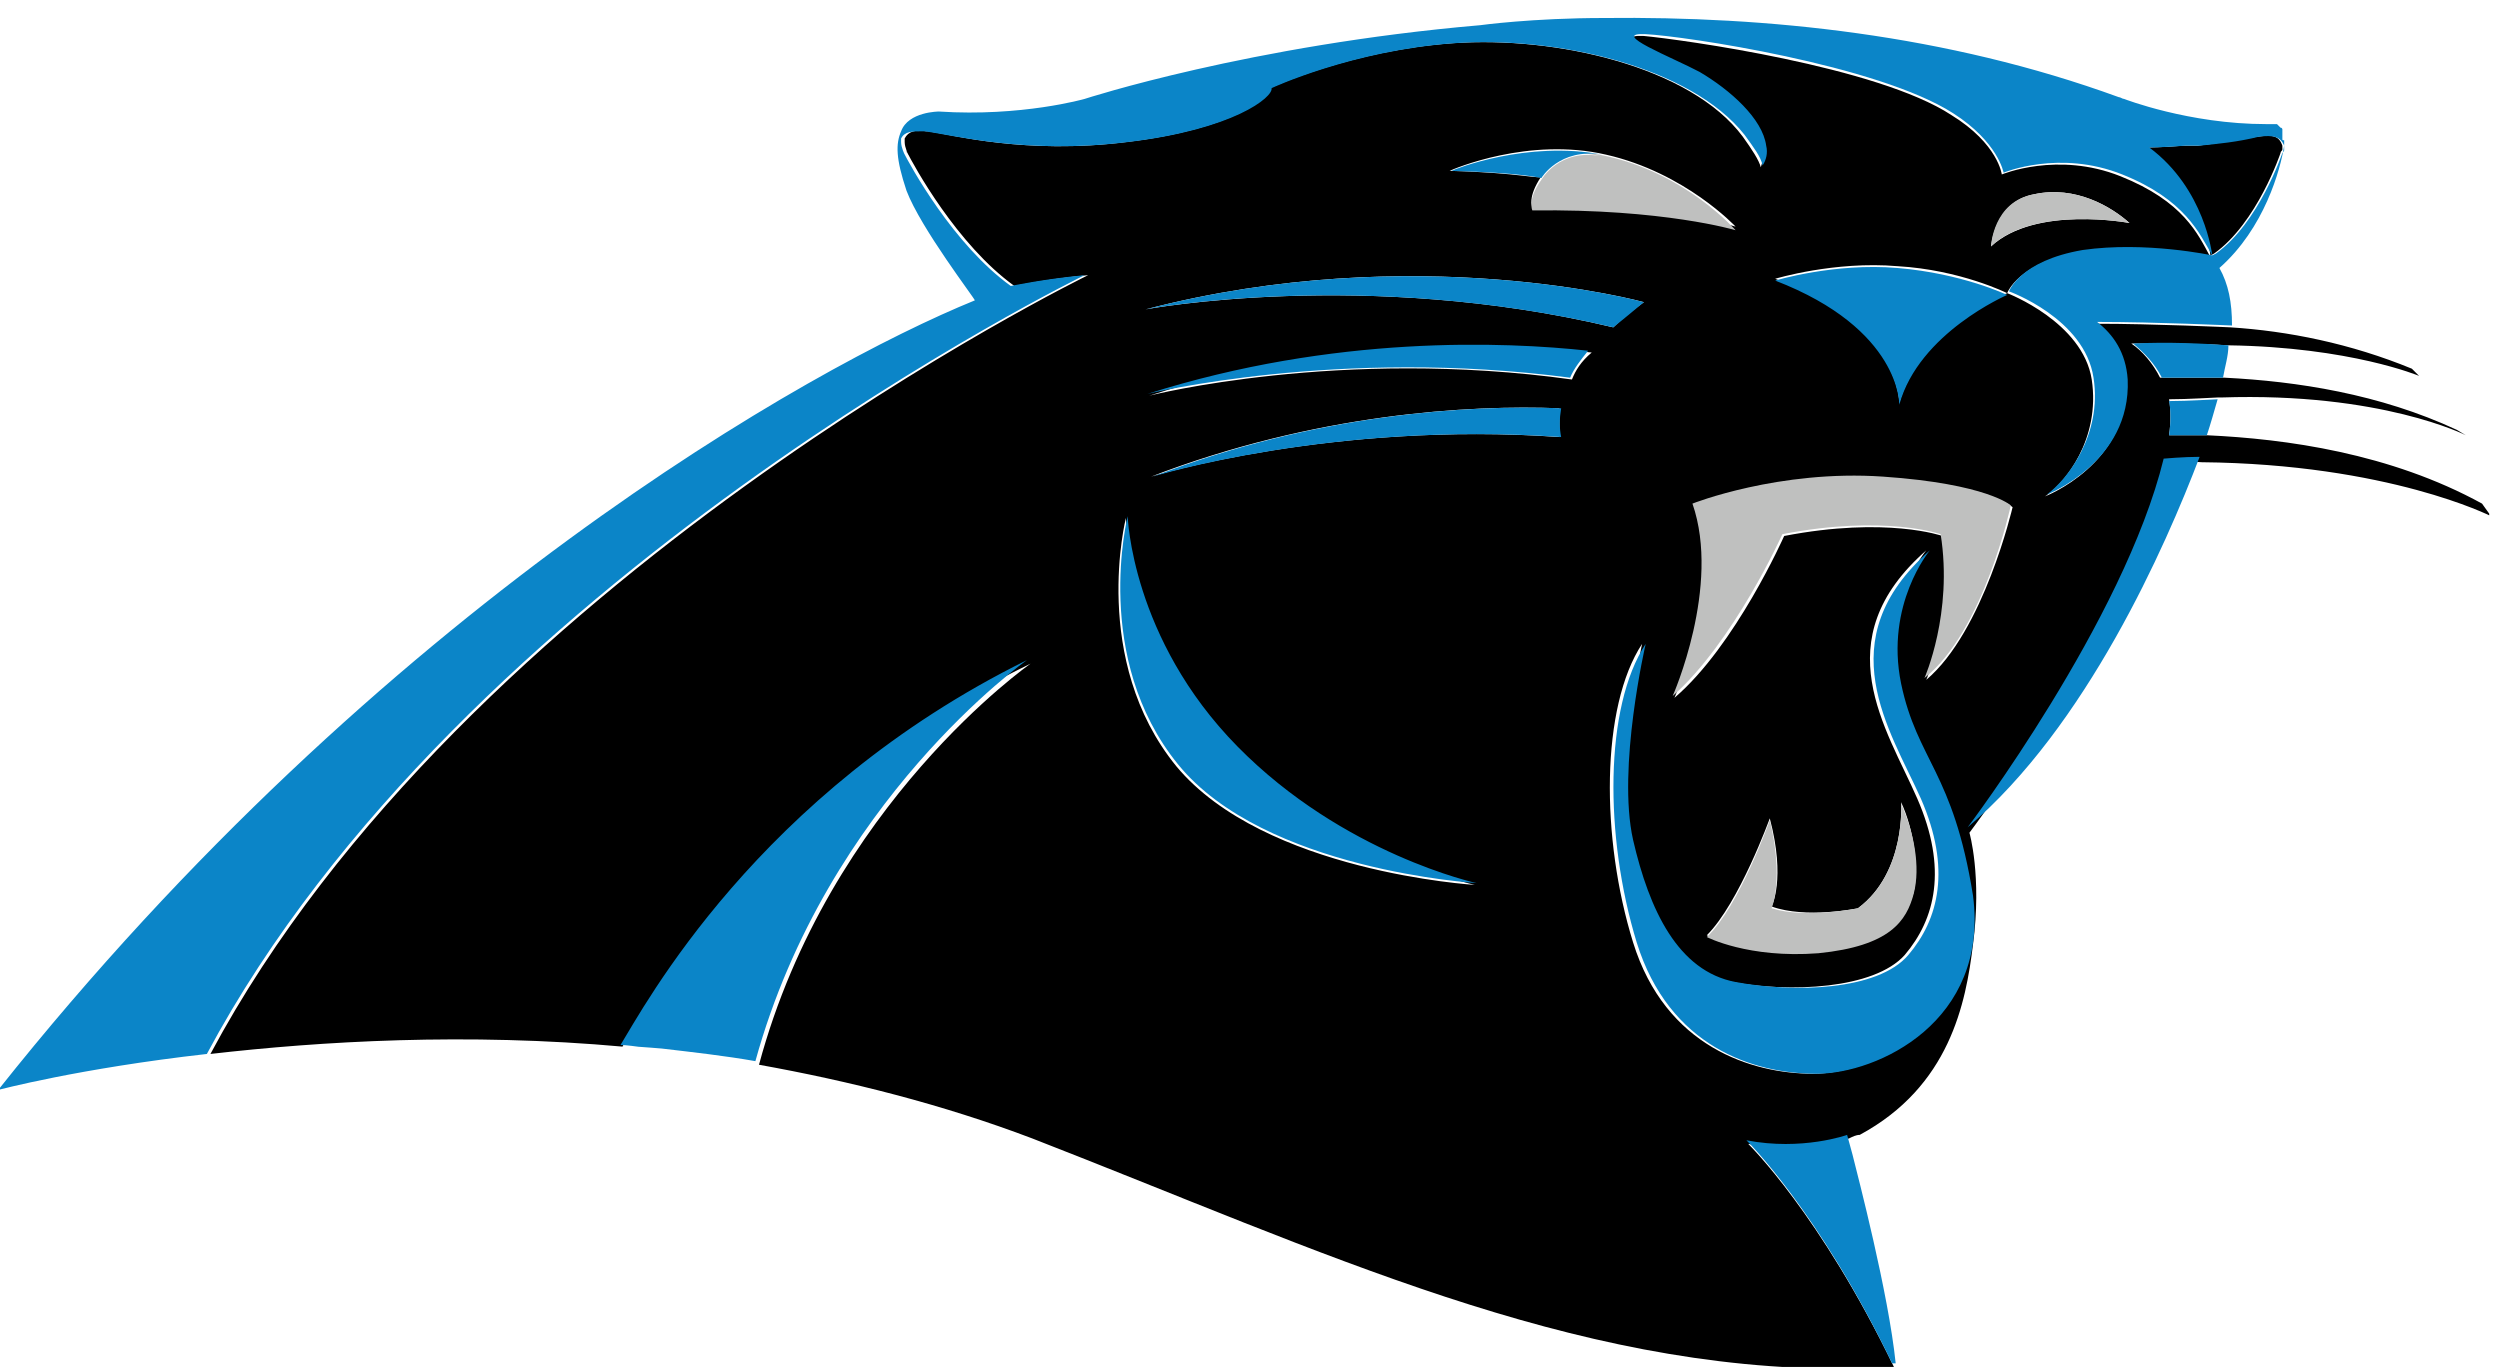 <?xml version="1.0" encoding="utf-8"?>
<!-- Generator: Adobe Illustrator 19.2.1, SVG Export Plug-In . SVG Version: 6.00 Build 0)  -->
<svg version="1.1" id="Layer_1" xmlns="http://www.w3.org/2000/svg" xmlns:xlink="http://www.w3.org/1999/xlink" x="0px" y="0px"
	 viewBox="0 0 139 76" style="enable-background:new 0 0 139 76;" xml:space="preserve">
<style type="text/css">
	.st0{clip-path:url(#SVGID_2_);}
	.st1{clip-path:url(#SVGID_2_);fill:#BFC0BF;}
	.st2{clip-path:url(#SVGID_2_);fill:#0B85C8;}
</style>
<g>
	<defs>
		<rect id="SVGID_1_" y="0.8" width="138.4" height="75.2"/>
	</defs>
	<clipPath id="SVGID_2_">
		<use xlink:href="#SVGID_1_"  style="overflow:visible;"/>
	</clipPath>
	<path class="st0" d="M126.8,8.5c0-0.1,0.1-0.1,0.1-0.2c0-0.1,0-0.1,0-0.2c0,0,0,0,0,0c-0.2-0.6-0.6-0.6-1.4-0.5
		c-1.2,0.2-2.4,0.4-3.3,0.5h0c-0.1,0-0.1,0-0.2,0c0,0-0.1,0-0.1,0c-0.1,0-0.3,0-0.4,0c0,0,0,0-0.1,0c-1.2,0.1-2,0.1-2,0.1
		c3.1,2.4,3.5,6,3.5,6l0.2-0.1C125.5,12.4,126.8,8.5,126.8,8.5 M138,28c-5.1-2.8-10.9-3.6-15.3-3.8c0,0-1.8,0-2.1,0
		c0.1-0.7,0.1-1.4,0-2c1.1,0,2.5-0.1,2.7-0.1c0.1,0,0.2,0,0.2,0c8.9-0.3,13.6,2.1,13.6,2.1l-0.5-0.3c-4.3-2-8.9-2.7-12.9-2.9h-0.2
		c0,0-1.9,0-3.4,0c-0.4-0.8-1-1.5-1.6-1.9c1.9,0,4,0,5.3,0.1l0.1,0c6.8,0.1,10.6,1.7,10.6,1.7l-0.4-0.4c-3.4-1.4-6.9-2.1-10.1-2.3
		c0,0-4.2-0.2-7.5-0.2c0.9,0.7,1.7,1.7,1.7,3.2c0.2,4.6-4.5,6.4-4.5,6.4c1.1-0.7,3.1-3.2,2.6-6.5c-0.5-3.2-4.7-4.8-4.7-4.8
		s-4.9,2.1-6,6.1c0,0,0.1-4.2-6.9-6.9c0,0,3.3-1,6.8-0.7c3.5,0.2,6.1,1.5,6.1,1.5s0.6-1.7,4.1-2.3c3.5-0.6,7.2,0.3,7.2,0.3
		c-0.7-1.3-1.5-3.1-5-4.5c-3.5-1.4-6.6-0.1-6.6-0.1s-0.2-1.7-2.8-3.3c-4.1-2.7-15-4.2-17.1-4.4c-2.1-0.1,1.6,1.2,3,2.1
		c1.7,0.9,3.5,2.6,3.7,4.1c0,0.4-0.1,0.8-0.2,1.1c-0.1-0.4-0.5-1-1-1.7C94,3.7,86.5,2,80.8,2.4c-5.7,0.4-10.2,2.5-10.2,2.5
		c0.1,0.5-2.1,2.3-8,3C57,8.6,53,7.5,51.6,7.3c0,0-0.1,0-0.1,0c-0.6-0.1-1,0-1.2,0.4c0,0,0,0,0,0.1c0,0,0,0.1,0,0.1
		c0,0.3,0.2,0.7,0.2,0.7c0-0.1-0.1-0.1-0.1-0.2c0.4,0.8,2.8,5.2,6,7.5c0,0,1.9-0.4,4.1-0.6c0,0-34.7,16.9-48.8,43.3
		c6.1-0.7,14.2-1.2,23-0.4c0,0,0,0-0.1,0c0,0,0,0,0,0c1.3-2.1,7.6-14,22.7-21.3c0,0-11.2,7.8-15.1,22.3c5,0.9,10.2,2.2,15.2,4.1
		c16.2,6.3,29.9,12.9,45.3,12.8l2.6-0.1c0,0,0,0,0,0c-4.1-8.5-8.1-12.4-8.1-12.4c3,0.5,5.5-0.3,5.6-0.3c0.2-0.1,0.4-0.2,0.6-0.2
		c5-2.7,5.9-7.3,6.3-10.6c0.5-3.8-0.2-6.2-0.2-6.2s8.7-11.5,10.9-20.5c0,0,1.1-0.2,2-0.1c10.4,0.1,16.1,3,16.1,3L138,28z
		 M113.1,10.8c2.3-0.5,4.3,0.7,5.3,1.6c0,0-5.2-1-7.7,1.3C110.7,13.7,110.9,11.2,113.1,10.8z M80.6,9.5C80.6,9.5,80.6,9.5,80.6,9.5
		C80.6,9.5,80.6,9.5,80.6,9.5c0.2-0.1,4.4-1.9,8.7-0.9c4.4,1,7.2,4,7.2,4s-4-1.2-11.3-1.1c0,0-0.3-0.5,0.5-1.7
		C85.7,10,84.5,9.6,80.6,9.5C80.6,9.5,80.6,9.5,80.6,9.5z M91.4,16.8c-0.7,0.5-1.2,0.9-1.7,1.4c-13.8-3.3-26-1-26-1
		C78.7,13.3,91.4,16.8,91.4,16.8z M65.4,42.6c-4.8-5.9-2.8-13.8-2.8-13.8s0.2,6.8,6.1,12.8c5.9,6,13.3,7.6,13.3,7.6
		S70.3,48.5,65.4,42.6z M86.7,24.3c-12.6-0.9-22.7,2.2-22.7,2.2c9.1-3.5,17.7-4,22.7-3.8C86.7,23.3,86.7,23.8,86.7,24.3z M87.4,21.1
		c-12.9-1.8-23.5,0.9-23.5,0.9c10.4-3.4,19.9-2.9,24.6-2.4C87.9,20.1,87.6,20.6,87.4,21.1z M109.5,49.8c1,7-5.2,9.9-8.7,9.9
		c-3.4,0-8.2-1.5-10-7.3c-1.8-5.8-1.8-13.1,0.5-16.6c0,0-1.5,7-0.7,10.9c0.9,3.9,2.5,7.3,5.7,7.9c3.2,0.6,7.9,0.4,9.6-1.5
		c1.7-2,2.4-4.8,0.7-8.7c-1.7-3.9-5.2-8.8,0.5-13.8c0,0-2.5,3-1.6,7.4C106.6,42.3,108.6,42.9,109.5,49.8z M103.3,50.5
		c2.7-2,2.4-5.9,2.4-5.9c0.7,1.5,1,3.6,0.7,5c-0.4,1.5-1.3,2.9-5.3,3.3c-4,0.4-6.2-0.9-6.2-0.9c1.8-1.8,3.5-6.5,3.5-6.5
		c0.9,3.4,0.1,4.9,0.1,4.9C100.4,51.1,103.3,50.5,103.3,50.5z M107.1,37.8c0,0,1.6-3.6,0.9-8c0,0-3.1-1.1-8.8,0c0,0-2.7,6.1-6.1,9
		c0,0,2.6-6.1,1.1-10.7c0,0,4.8-1.9,10.6-1.5c5.8,0.4,7.1,1.6,7.1,1.6S110.3,35.1,107.1,37.8z M126.9,8.1
		C126.9,8.1,126.9,8.1,126.9,8.1C126.9,8.1,126.9,8.1,126.9,8.1z"/>
	<path class="st1" d="M89.4,8.7c-4.3-1-8.5,0.8-8.7,0.9c0.2-0.1,4.2-1.8,8.4-0.9c-2.4-0.5-3.4,1.3-3.4,1.3c-0.8,1.1-0.5,1.7-0.5,1.7
		c7.3-0.1,11.3,1.1,11.3,1.1S93.8,9.7,89.4,8.7 M103.3,50.5c0,0-2.9,0.6-4.8,0c0,0,0.7-1.6-0.1-4.9c0,0-1.7,4.8-3.5,6.5
		c0,0,2.3,1.2,6.2,0.9c4-0.4,4.9-1.8,5.3-3.3c0.4-1.5,0-3.5-0.7-5C105.7,44.6,106,48.5,103.3,50.5z M113.1,10.8
		c-2.3,0.4-2.4,2.9-2.4,2.9c2.4-2.3,7.7-1.3,7.7-1.3C117.4,11.5,115.4,10.3,113.1,10.8z M94.1,28c1.6,4.6-1.1,10.7-1.1,10.7
		c3.4-3,6.1-9,6.1-9c5.7-1.1,8.8,0,8.8,0c0.7,4.4-0.9,8-0.9,8c3.3-2.6,4.8-9.6,4.8-9.6s-1.3-1.2-7.1-1.6C98.9,26.1,94.1,28,94.1,28z
		"/>
	<path class="st2" d="M64.1,26.5c0,0,10-3.1,22.7-2.2c-0.1-0.5-0.1-1,0-1.6C81.7,22.5,73.2,23,64.1,26.5 M89.1,8.6
		c-4.2-0.8-8.2,0.8-8.4,0.9c0,0,0,0,0,0c0,0,0,0,0,0c0,0,0,0,0,0c3.9,0.1,5,0.4,5,0.4S86.7,8.2,89.1,8.6z M63.8,21.9
		c0,0,10.6-2.6,23.5-0.9c0.2-0.5,0.6-1,1-1.5C83.7,19,74.2,18.6,63.8,21.9z M63.7,17.2c0,0,12.1-2.3,26,1c0.5-0.4,1.1-0.9,1.7-1.4
		C91.4,16.8,78.7,13.3,63.7,17.2z M34.5,58.1C34.5,58.1,34.5,58.1,34.5,58.1C34.5,58.1,34.5,58.1,34.5,58.1c0.3,0,1,0.1,1,0.1
		c0.1,0,1.3,0.1,1.3,0.1c1.7,0.2,3.5,0.4,5.2,0.7c4-14.5,15.1-22.3,15.1-22.3C42.1,44.1,35.8,56,34.5,58.1z M68.8,41.5
		c-5.9-6-6.1-12.8-6.1-12.8s-2,7.9,2.8,13.8c4.8,5.9,16.6,6.6,16.6,6.6S74.7,47.5,68.8,41.5z M102.7,63.1L102.7,63.1
		c0,0-2.5,0.9-5.6,0.3c0,0,4,3.9,8.1,12.4c0,0,0,0,0,0l0.2,0c-0.4-3.9-2.1-10.4-2.4-11.6L102.7,63.1z M118.6,19.1
		c0.6,0.5,1.2,1.1,1.6,1.9c1.5,0,3.4,0,3.4,0c0.1-0.6,0.3-1.2,0.3-1.8c0,0,0,0,0,0C122.6,19.1,120.5,19,118.6,19.1z M98.7,15.6
		c7,2.7,6.9,6.9,6.9,6.9c1.1-4,6-6.1,6-6.1s-2.5-1.2-6.1-1.5C102,14.6,98.7,15.6,98.7,15.6z M126.9,7.7c0,0,0-0.1,0-0.1
		c0,0,0,0,0-0.1c0,0,0-0.1,0-0.1c0,0,0,0,0-0.1c0,0,0-0.1,0-0.1c0,0,0,0,0,0c0,0,0-0.1-0.1-0.1c0,0,0,0,0,0c0,0,0,0-0.1-0.1
		c0,0,0,0,0,0c0,0,0,0-0.1-0.1c0,0,0,0,0,0c0,0,0,0-0.1,0c0,0,0,0,0,0c0,0,0,0-0.1,0c0,0,0,0,0,0c0,0,0,0-0.1,0c0,0,0,0,0,0
		c0,0,0,0-0.1,0c0,0,0,0,0,0c0,0,0,0-0.1,0c0,0,0,0,0,0c0,0,0,0,0,0c0,0,0,0,0,0c0,0-0.1,0-0.1,0c-4.3,0-7.9-1.4-7.9-1.4
		c-0.1,0-0.2-0.1-0.3-0.1c-9.6-3.5-19.6-4.5-28.6-4.4l0,0c-4,0-6.9,0.4-6.9,0.4c-12.8,1.1-22,4.1-22,4.1s-3.5,1-8.1,0.7
		c0,0-1.7,0-2.1,1.1c-0.3,0.7-0.3,1.5,0.3,3.3c0.8,2.1,3.8,6,3.8,6.1c-9.1,3.7-33,17.1-54.3,43.9c0,0,4.5-1.2,11.6-2
		c14.1-26.4,48.8-43.3,48.8-43.3c-2.2,0.2-4.1,0.6-4.1,0.6c-3.2-2.3-5.6-6.7-6-7.5c0,0,0,0.1,0.1,0.2c0,0-0.2-0.4-0.2-0.7
		c0,0,0-0.1,0-0.1c0,0,0,0,0-0.1c0.2-0.4,0.6-0.4,1.2-0.4c0,0,0.1,0,0.1,0C53,7.5,57,8.6,62.7,7.9c5.9-0.7,8.1-2.5,8-3
		c0,0,4.5-2.1,10.2-2.5C86.5,2,94,3.7,97,7.5c0.5,0.7,0.9,1.2,1,1.7c0.2-0.3,0.3-0.7,0.2-1.1c-0.2-1.5-2-3.1-3.7-4.1
		c-1.5-0.8-5.1-2.2-3-2.1c2.1,0.1,12.9,1.7,17.1,4.4c2.5,1.6,2.8,3.3,2.8,3.3s3.1-1.3,6.6,0.1c3.5,1.4,4.3,3.3,5,4.5
		c0,0-0.4-3.7-3.5-6c0,0,0.8,0,2-0.1c0,0,0,0,0.1,0c0.1,0,0.3,0,0.4,0c0,0,0.1,0,0.1,0c0.1,0,0.1,0,0.2,0h0c1-0.1,2.1-0.2,3.3-0.5
		c0.8-0.1,1.2,0,1.4,0.5c0,0,0,0,0,0c0,0.1,0,0.1,0,0.2c0,0.1,0,0.1-0.1,0.2c0,0-1.3,3.9-3.7,5.6l-0.2,0.1c0,0-3.7-0.8-7.2-0.3
		c-3.5,0.6-4.1,2.3-4.1,2.3s4.2,1.5,4.7,4.8c0.5,3.2-1.5,5.7-2.6,6.5c0,0,4.7-1.8,4.5-6.4c-0.1-1.5-0.8-2.5-1.7-3.2
		c3.3,0,7.5,0.2,7.5,0.2c0-1.3-0.2-2.3-0.7-3.2c2.5-2.2,3.4-5.5,3.6-6.8c0,0,0,0,0,0v0c0,0,0-0.2,0-0.2c0,0,0-0.1,0-0.1
		C126.9,7.8,126.9,7.8,126.9,7.7C126.9,7.7,126.9,7.7,126.9,7.7z M105.7,38c-0.9-4.4,1.6-7.4,1.6-7.4c-5.7,5-2.2,10-0.5,13.8
		c1.7,3.9,1,6.7-0.7,8.7c-1.7,2-6.4,2.1-9.6,1.5c-3.2-0.6-4.8-4-5.7-7.9c-0.9-4,0.7-10.9,0.7-10.9c-2.3,3.5-2.3,10.7-0.5,16.6
		c1.8,5.8,6.5,7.3,10,7.3c3.4,0,9.6-2.9,8.7-9.9C108.6,42.9,106.6,42.3,105.7,38z M120.6,24.2c0.3,0,2.1,0,2.1,0
		c0.2-0.6,0.4-1.3,0.6-2c-0.2,0-1.6,0.1-2.7,0.1C120.7,22.8,120.7,23.5,120.6,24.2z M120.3,25.5c-2.2,9-10.9,20.5-10.9,20.5
		c0,0,0,0,0,0c6.6-5.6,11-15.6,12.9-20.6C121.4,25.4,120.3,25.5,120.3,25.5z"/>
</g>
</svg>
